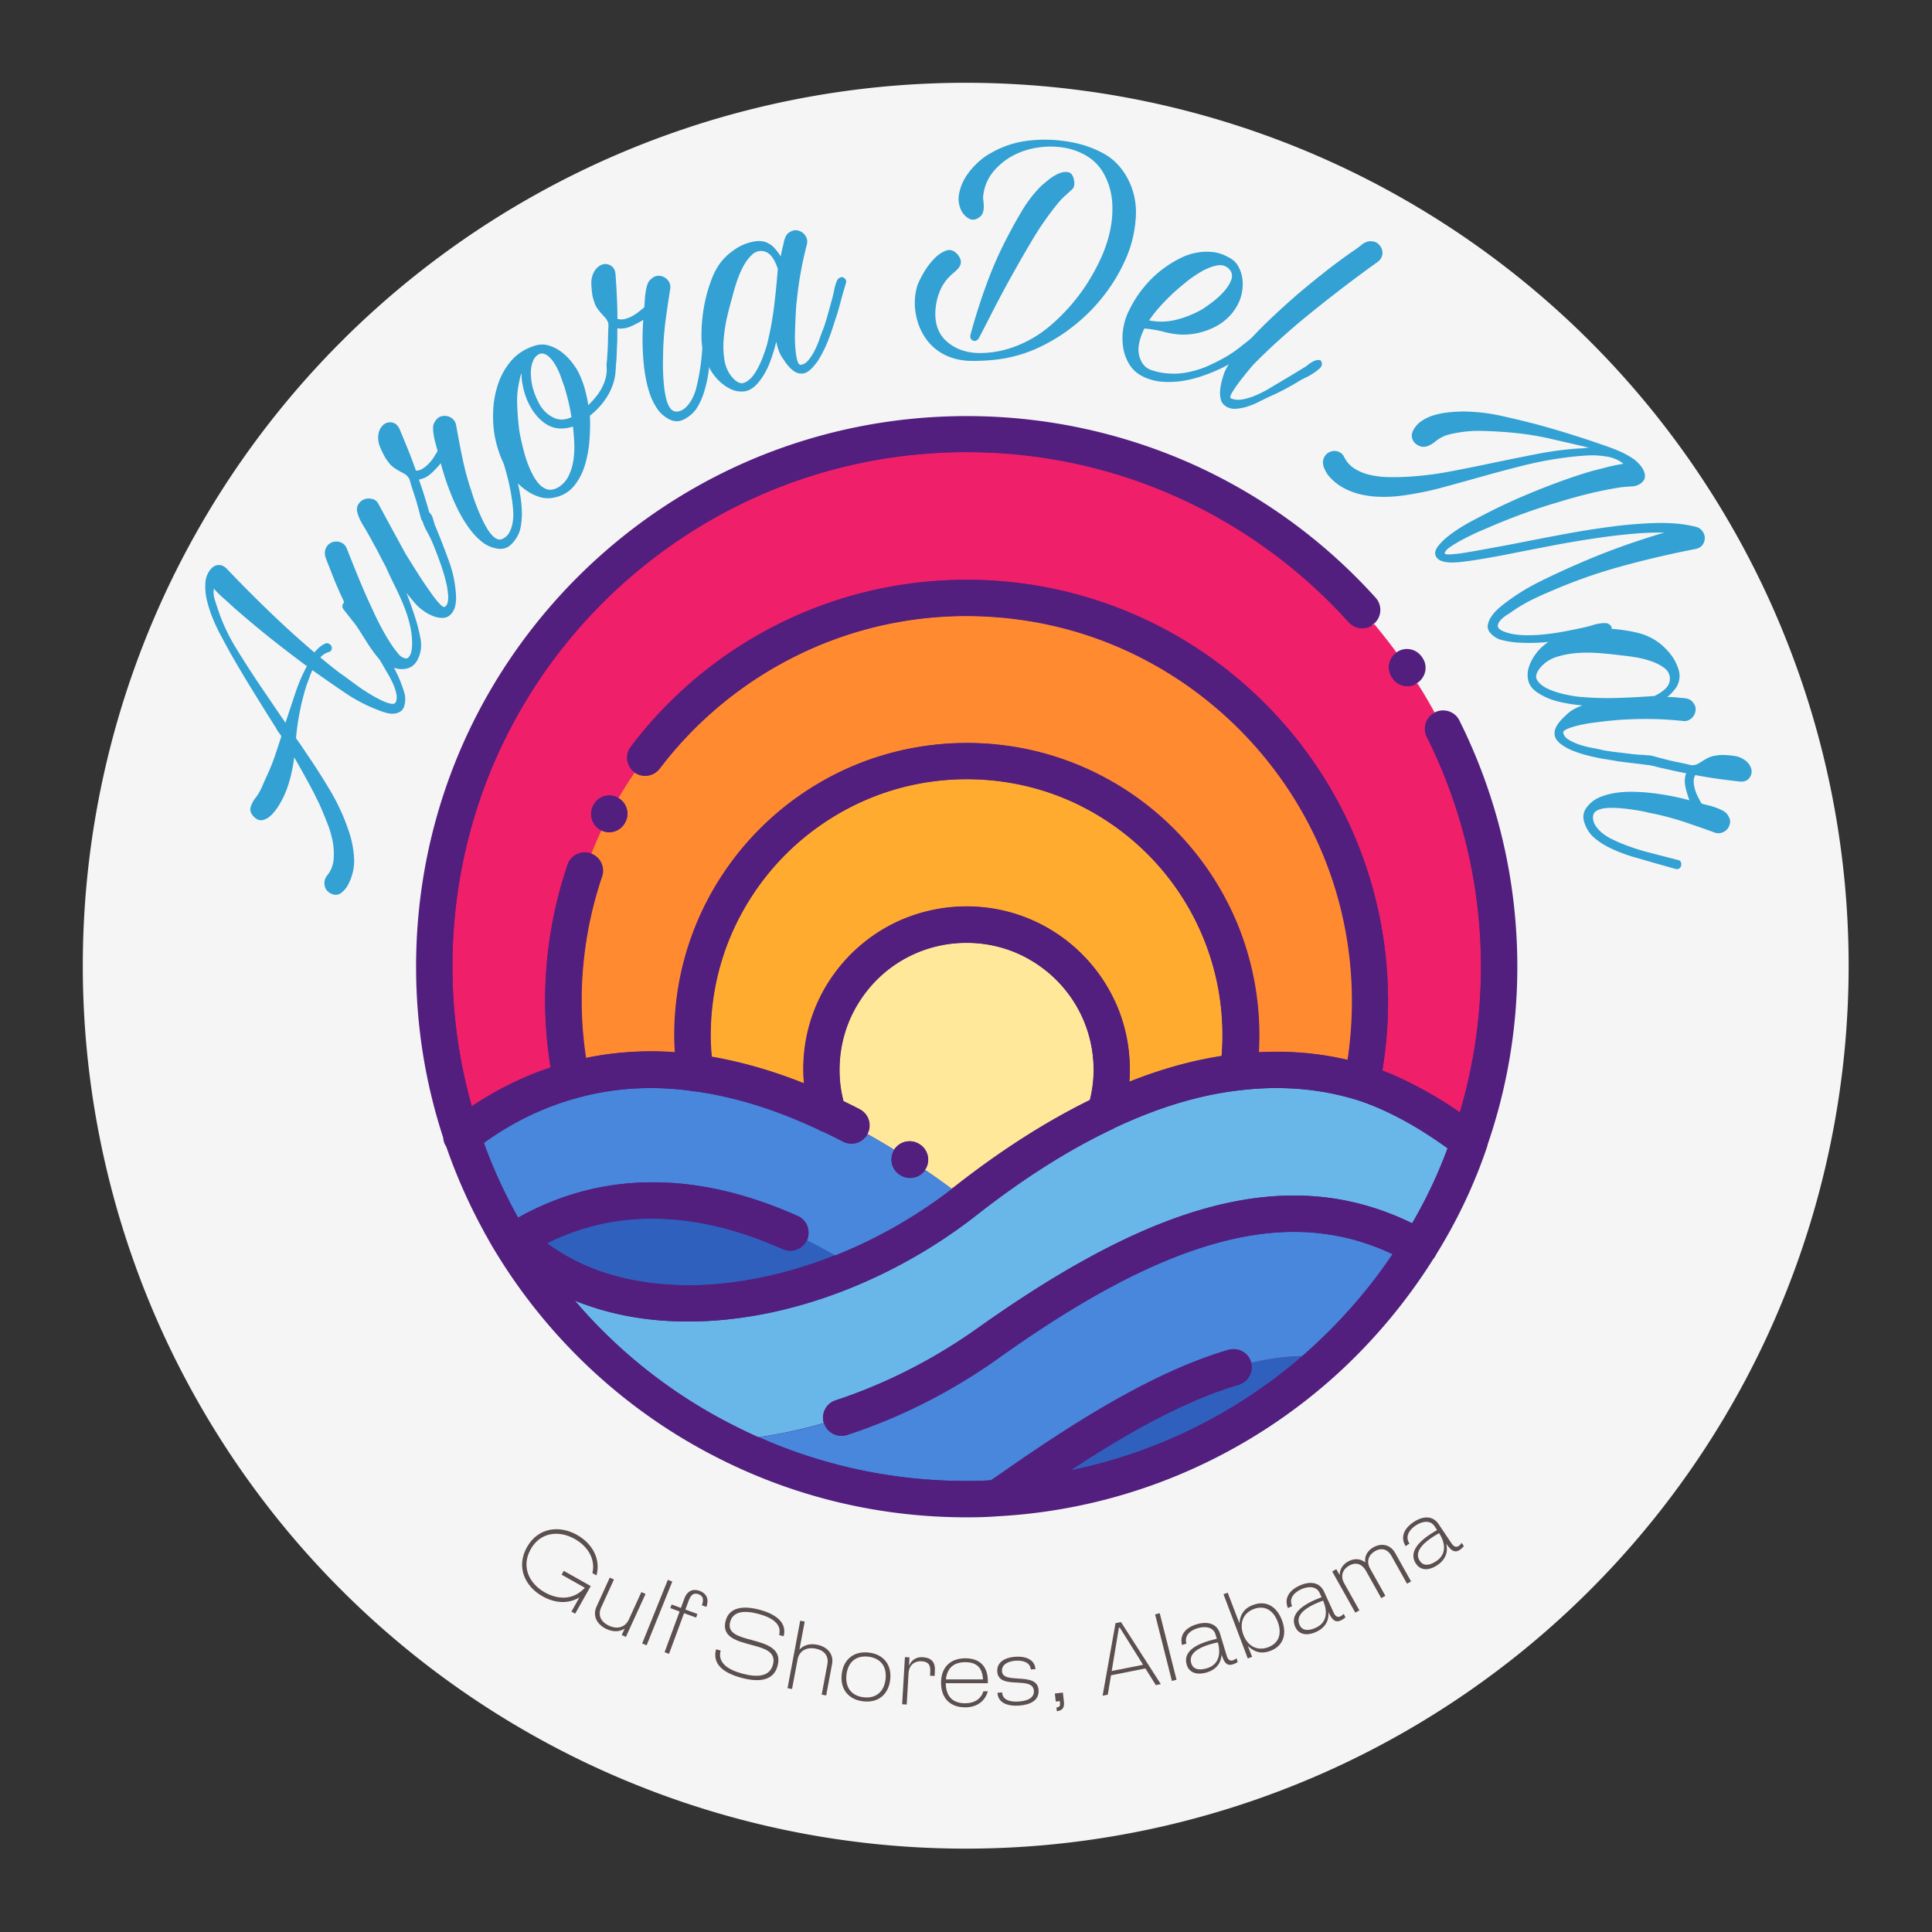 <?xml version="1.0" encoding="UTF-8"?>
<svg data-bbox="16.072 16.069 342.748 342.75" height="500" viewBox="0 0 375 375" width="500" xmlns="http://www.w3.org/2000/svg" data-type="ugc">
    <rect x="0" y="0" width="375" height="375" fill="#333333" stroke="none"/>
    <g>
        <defs>
            <clipPath id="77aad742-8e5c-4c0f-9ed3-813e29311222">
                <path d="M16.07 16.07h342.75v342.75H16.07Zm0 0"/>
            </clipPath>
            <clipPath id="89bb1618-beec-4768-b9ce-2898725e0716">
                <path d="M80.762 80.762h213.75v213.75H80.762Zm0 0"/>
            </clipPath>
        </defs>
        <g clip-path="url(#77aad742-8e5c-4c0f-9ed3-813e29311222)">
            <path d="M358.82 187.445a172.63 172.63 0 0 1-.824 16.797 175.744 175.744 0 0 1-1.031 8.348c-.41 2.777-.89 5.539-1.438 8.289a171.635 171.635 0 0 1-4.086 16.313 173.674 173.674 0 0 1-2.64 7.988 170.25 170.25 0 0 1-3.028 7.847 168.492 168.492 0 0 1-3.406 7.692 171.698 171.698 0 0 1-3.781 7.511 172.61 172.61 0 0 1-8.648 14.426 168.604 168.604 0 0 1-4.844 6.875 165.977 165.977 0 0 1-5.176 6.633 170.258 170.258 0 0 1-11.293 12.461 170.258 170.258 0 0 1-12.46 11.293 165.977 165.977 0 0 1-6.634 5.176 168.604 168.604 0 0 1-6.875 4.844 172.61 172.61 0 0 1-14.426 8.648 173.033 173.033 0 0 1-7.511 3.781 168.492 168.492 0 0 1-7.692 3.406 170.25 170.25 0 0 1-7.847 3.028 171.635 171.635 0 0 1-40.938 9.195 171.826 171.826 0 0 1-33.594 0 175.744 175.744 0 0 1-8.347-1.031c-2.778-.41-5.54-.89-8.29-1.438-2.75-.547-5.488-1.16-8.206-1.843a170.344 170.344 0 0 1-16.094-4.883 170.25 170.25 0 0 1-7.848-3.028 166.61 166.61 0 0 1-7.691-3.406 171.734 171.734 0 0 1-7.512-3.781 175.228 175.228 0 0 1-7.32-4.149 171.49 171.49 0 0 1-13.984-9.344 168.709 168.709 0 0 1-6.63-5.175 170.259 170.259 0 0 1-12.46-11.293 170.636 170.636 0 0 1-16.47-19.094 168.604 168.604 0 0 1-4.843-6.875 172.61 172.61 0 0 1-8.648-14.426 173.03 173.03 0 0 1-3.782-7.511 170.194 170.194 0 0 1-6.434-15.54 169.06 169.06 0 0 1-2.64-7.988 171.635 171.635 0 0 1-6.554-32.949 171.825 171.825 0 0 1 0-33.594 171.593 171.593 0 0 1 4.312-24.843 170.344 170.344 0 0 1 4.883-16.094 170.193 170.193 0 0 1 10.215-23.05 175.227 175.227 0 0 1 4.148-7.321 171.49 171.49 0 0 1 20.012-26.984 167.374 167.374 0 0 1 5.8-6.09 167.374 167.374 0 0 1 6.09-5.801 174.078 174.078 0 0 1 6.372-5.496 172.408 172.408 0 0 1 13.507-10.016 170.01 170.01 0 0 1 7.106-4.5 175.227 175.227 0 0 1 7.32-4.148 170.982 170.982 0 0 1 15.203-7.191 168.875 168.875 0 0 1 7.848-3.024 170.344 170.344 0 0 1 16.094-4.883 168.198 168.198 0 0 1 8.207-1.844 168.81 168.81 0 0 1 8.289-1.437 170.812 170.812 0 0 1 33.554-1.649 170.812 170.812 0 0 1 16.734 1.648c2.778.41 5.54.891 8.29 1.438a171.635 171.635 0 0 1 16.313 4.086 169.06 169.06 0 0 1 7.988 2.64 170.194 170.194 0 0 1 23.05 10.216 172.61 172.61 0 0 1 14.426 8.648 168.604 168.604 0 0 1 6.875 4.844 169.554 169.554 0 0 1 13.004 10.668 170.636 170.636 0 0 1 6.09 5.8 170.259 170.259 0 0 1 11.293 12.46 168.709 168.709 0 0 1 5.176 6.63 171.49 171.49 0 0 1 9.344 13.985 175.228 175.228 0 0 1 4.148 7.32 173.032 173.032 0 0 1 3.781 7.512 166.61 166.61 0 0 1 3.406 7.691 172.12 172.12 0 0 1 5.668 15.836 170.344 170.344 0 0 1 2.243 8.106 168.197 168.197 0 0 1 1.843 8.207c.547 2.75 1.028 5.511 1.438 8.289.41 2.773.754 5.554 1.031 8.347a171.826 171.826 0 0 1 .824 16.797Zm0 0" fill="#f5f5f5"/>
        </g>
        <path d="M44.019 110.4c2.7 2.835 5.46 5.609 8.281 8.327a184.466 184.466 0 0 0 8.719 7.907 9.55 9.55 0 0 1 .86-.89c.3-.282.663-.532 1.093-.75.3-.165.57-.192.813-.079.25.117.421.266.515.453a.945.945 0 0 1 .078.656c-.043.243-.23.422-.562.547-.594.149-1.14.492-1.64 1.031.663.555 1.335 1.106 2.015 1.657a61.057 61.057 0 0 0 2.062 1.594c.196.117.567.374 1.11.78l1.906 1.407c.719.523 1.5 1.043 2.344 1.563a29.99 29.99 0 0 0 2.343 1.296c.72.344 1.344.575 1.875.688.54.105.88-.016 1.016-.36.176-.457.203-.988.078-1.593a9.166 9.166 0 0 0-.64-1.922 18.841 18.841 0 0 0-1.016-1.953c-.367-.625-.695-1.192-.984-1.703-1.282-2.196-2.778-4.426-4.485-6.688-.492-.719-1-1.406-1.531-2.062-.524-.664-1.059-1.348-1.61-2.047-.25-.352-.265-.727-.046-1.125.226-.395.57-.504 1.03-.328.333.136.657.433.97.89.312.461.578.852.797 1.172a95.449 95.449 0 0 1 4.421 6.188 47.753 47.753 0 0 1 3.672 6.687c.32.774.625 1.602.907 2.484.289.887.328 1.75.109 2.594-.125.574-.371.985-.734 1.235-.368.25-.766.402-1.204.453-.43.054-.886.023-1.375-.094a9.876 9.876 0 0 1-1.359-.422 31.128 31.128 0 0 1-6.844-3.5 358.8 358.8 0 0 1-6.375-4.422 19.151 19.151 0 0 0-.625 1.578c-.187.512-.351.961-.5 1.344a47.184 47.184 0 0 0-1.297 5.063 47.007 47.007 0 0 0-.75 5.218c.375.532.746 1.063 1.11 1.594.355.531.699 1.047 1.031 1.547 1.594 2.324 3.11 4.7 4.547 7.125a40.322 40.322 0 0 1 3.516 7.672c.601 1.73.957 3.5 1.062 5.312.102 1.813-.293 3.563-1.187 5.25a4.631 4.631 0 0 1-1.391 1.594c-.574.406-1.234.414-1.984.031-.657-.343-1.043-.87-1.157-1.578-.117-.695.051-1.328.5-1.89a5.595 5.595 0 0 0 1.25-3.141 12.84 12.84 0 0 0-.203-3.594 19.64 19.64 0 0 0-1.078-3.562 138.768 138.768 0 0 0-1.313-3.188 86.924 86.924 0 0 0-2.406-4.734c-.851-1.57-1.734-3.14-2.64-4.703a33.709 33.709 0 0 1-.766 3.969 20.533 20.533 0 0 1-1.328 3.734 18.84 18.84 0 0 1-.938 1.687 10.069 10.069 0 0 1-1.375 1.766c-.507.512-1.07.844-1.687 1-.625.148-1.227-.086-1.813-.703-.55-.602-.734-1.207-.547-1.813a5.47 5.47 0 0 1 .876-1.703c.5-.633.917-1.328 1.25-2.078.324-.75.656-1.5 1-2.25a39.367 39.367 0 0 0 1.53-3.766 186.69 186.69 0 0 0 1.298-3.937 7.986 7.986 0 0 0-.516-.75 3.991 3.991 0 0 1-.5-.828 587.252 587.252 0 0 1-4.547-7.281 248.182 248.182 0 0 1-4.375-7.36 680.544 680.544 0 0 1-1.719-3.172 37.372 37.372 0 0 1-1.656-3.484 23.203 23.203 0 0 1-1.156-3.61 11.249 11.249 0 0 1-.25-3.609c.043-.469.187-.957.437-1.469.243-.507.555-.921.938-1.234a1.92 1.92 0 0 1 1.297-.453c.48.012.965.258 1.453.734Zm-1.61 8.202a35.649 35.649 0 0 0 3.391 7.172c1.387 2.262 2.82 4.5 4.297 6.72.898 1.312 1.781 2.616 2.656 3.905a505.27 505.27 0 0 0 2.657 3.891c.667-2.02 1.304-3.93 1.906-5.734a32.384 32.384 0 0 1 2.25-5.25 257.807 257.807 0 0 1-7.422-5.704 200.324 200.324 0 0 1-6.89-5.796 69.434 69.434 0 0 0-1.907-1.72 19.227 19.227 0 0 1-1.828-1.827c-.125.718-.055 1.468.203 2.25.25.781.48 1.48.688 2.093Zm0 0" fill="#33a1d3"/>
        <path d="M67.306 106.466a400.88 400.88 0 0 0 2.422 6.016 134.137 134.137 0 0 0 2.61 5.906 52.117 52.117 0 0 0 1.843 3.72 37.792 37.792 0 0 0 2.172 3.562c.261.355.586.773.969 1.25.374.468.835.761 1.374.875.231.054.43-.016.594-.204.168-.187.305-.406.406-.656.102-.258.172-.531.204-.812.039-.29.066-.516.078-.672a15.54 15.54 0 0 0-.375-3.984 26.204 26.204 0 0 0-1.266-3.985 57.55 57.55 0 0 0-1.766-3.875 96.37 96.37 0 0 1-1.718-3.656 56.986 56.986 0 0 1-1.14-2.172 54.185 54.185 0 0 0-.829-1.578 49.8 49.8 0 0 1-.625-1.125c-.164-.313-.332-.617-.5-.922a80.58 80.58 0 0 0-1.36-2.328 8.934 8.934 0 0 1-1.062-2.438c-.125-.601-.035-1.129.266-1.578.304-.457.699-.765 1.187-.922.48-.156.98-.164 1.5-.03.524.124.918.46 1.188 1l2.547 4.702c.867 1.586 1.73 3.168 2.593 4.75.094.18.34.578.735 1.203.386.618.836 1.34 1.36 2.172a82.952 82.952 0 0 0 1.671 2.578c.602.875 1.164 1.68 1.688 2.407.53.718 1.007 1.289 1.437 1.703.426.418.723.543.89.375.258-.188.43-.489.516-.907.082-.425.102-.878.063-1.359a21.466 21.466 0 0 0-.172-1.39 9.11 9.11 0 0 0-.203-.985 34.361 34.361 0 0 0-1.11-3.734 75.494 75.494 0 0 0-1.375-3.61c-.312-.8-.73-1.672-1.25-2.609-.523-.938-.851-1.813-.984-2.625-.023-.352.094-.707.344-1.063.25-.351.594-.367 1.031-.046.344.242.598.652.766 1.234.164.574.312 1.04.437 1.39.926 2.2 1.82 4.497 2.688 6.891.863 2.399 1.32 4.793 1.375 7.188 0 .617-.086 1.215-.25 1.797a3.19 3.19 0 0 1-.97 1.5c-.429.367-.948.539-1.562.515a5.185 5.185 0 0 1-1.843-.422 8.427 8.427 0 0 1-1.72-.968c-.53-.383-.96-.743-1.28-1.079a26.79 26.79 0 0 1-1.016-1.171c-.344-.414-.676-.82-1-1.22a76.637 76.637 0 0 1 1.86 5.298c.331 1.086.617 2.25.859 3.5.25 1.242.156 2.43-.281 3.562-.47 1.239-1.2 2-2.188 2.281-1 .282-2.05.188-3.156-.28a7.097 7.097 0 0 1-3.016-2.266 34.239 34.239 0 0 1-2.172-3.188 61.477 61.477 0 0 1-3.75-6.64 82.653 82.653 0 0 1-3.031-7.047 166.84 166.84 0 0 1-.719-1.813c-.27-.676-.304-1.312-.11-1.906.18-.477.462-.844.845-1.094a2.21 2.21 0 0 1 1.218-.375c.418-.008.825.102 1.22.328.386.23.667.574.843 1.031Zm0 0" fill="#33a1d3"/>
        <path d="M88.53 82.51c.356 2.024.735 4.016 1.141 5.985a59.592 59.592 0 0 0 1.516 5.906c.117.324.281.828.5 1.516.207.68.472 1.433.797 2.265.32.836.68 1.68 1.078 2.531.394.844.804 1.602 1.234 2.266.438.656.895 1.148 1.375 1.469.488.324.984.355 1.484.094a2.93 2.93 0 0 0 1.266-1.297c.29-.57.488-1.204.594-1.891a9.174 9.174 0 0 0 .094-2.125 22.145 22.145 0 0 0-.203-2 40.48 40.48 0 0 0-1.172-5.61 841.226 841.226 0 0 1-1.532-5.546c-.093-.29-.062-.531.094-.719a1.2 1.2 0 0 1 .578-.375.854.854 0 0 1 .625.047c.196.094.344.289.438.578l1.219 4.75c.218.93.46 1.914.734 2.953.27 1.043.484 2.094.64 3.156.165 1.063.254 2.118.266 3.157a13.724 13.724 0 0 1-.312 3.046c-.262 1.024-.793 1.97-1.594 2.844-.805.867-1.793 1.184-2.969.953a6.096 6.096 0 0 1-2.75-1.203 12.239 12.239 0 0 1-2.25-2.265 23 23 0 0 1-1.812-2.72 32.556 32.556 0 0 1-1.328-2.609 50.743 50.743 0 0 1-1.532-3.843 60.05 60.05 0 0 1-1.203-3.906 17.71 17.71 0 0 1-1.89 2 4.77 4.77 0 0 1-2.344 1.171l.797 2.313c.218.73.476 1.562.765 2.5.282.93.5 1.793.657 2.594.062.261.03.484-.094.671-.125.188-.281.305-.469.344a1.121 1.121 0 0 1-.61-.078c-.206-.094-.382-.258-.53-.5a10.9 10.9 0 0 1-.313-1.062 23.904 23.904 0 0 0-.297-1.11 40.875 40.875 0 0 0-.828-2.812 56.332 56.332 0 0 1-.89-2.86c-.196-.507-.626-.937-1.282-1.28a19.704 19.704 0 0 1-1.625-.938 4.768 4.768 0 0 1-1-.907c-.258-.32-.531-.695-.813-1.125a17.187 17.187 0 0 1-1.078-2.265 4.573 4.573 0 0 1-.218-2.485c.136-.57.37-1.039.703-1.406.336-.375.719-.598 1.156-.672a1.933 1.933 0 0 1 1.234.156c.375.188.696.543.954 1.063a462.623 462.623 0 0 1 1.671 4.047 86.48 86.48 0 0 1 1.532 4.078c.46 0 .906-.133 1.343-.406.43-.281.829-.617 1.204-1.016.367-.394.683-.805.953-1.234.273-.438.507-.817.703-1.14a46.907 46.907 0 0 0-.36-1.36c-.144-.5-.265-1.02-.359-1.563a8.578 8.578 0 0 1-.156-1.547 2.106 2.106 0 0 1 .39-1.296c.262-.458.602-.766 1.016-.922a2.285 2.285 0 0 1 1.266-.11c.43.074.812.266 1.156.578.336.313.547.704.64 1.172Zm0 0" fill="#33a1d3"/>
        <path d="M114.51 80.852c.062 1.355.03 2.886-.094 4.593a22.32 22.32 0 0 1-.907 4.891c-.468 1.555-1.195 2.914-2.171 4.078-.981 1.168-2.31 1.902-3.985 2.203a5.5 5.5 0 0 1-2.765-.203 9.31 9.31 0 0 1-2.563-1.312 13.022 13.022 0 0 1-2.172-1.985 13.21 13.21 0 0 1-1.61-2.281 15.882 15.882 0 0 1-1.359-2.984 22.563 22.563 0 0 1-.843-3.141c-.301-1.676-.399-3.438-.297-5.281a18.26 18.26 0 0 1 1.062-5.25 13.199 13.199 0 0 1 2.64-4.39c1.157-1.27 2.68-2.188 4.563-2.75a4.514 4.514 0 0 1 2.625.062c.864.273 1.66.687 2.391 1.25a10.724 10.724 0 0 1 1.984 1.984c.594.75 1.047 1.453 1.36 2.11.476 1 .86 2.011 1.14 3.03.282 1.024.508 2.079.688 3.172.383-.382.797-.832 1.234-1.343a10.9 10.9 0 0 0 1.235-1.735 9.21 9.21 0 0 0 .875-2.125c.207-.77.273-1.597.203-2.484-.055-.3.004-.523.172-.672a1.12 1.12 0 0 1 .609-.25.931.931 0 0 1 .656.156c.207.137.305.344.297.625.125 1.75-.246 3.493-1.11 5.22-.855 1.718-2.152 3.276-3.89 4.671l.031.14Zm-7.922 1.796c-1.22-.624-2.282-1.613-3.188-2.968-.914-1.364-1.555-2.973-1.922-4.828a8.397 8.397 0 0 1-.172-1 7.025 7.025 0 0 1-.047-1.422 4.622 4.622 0 0 0-.421 1.39 17.143 17.143 0 0 0-.454 4.657 55.64 55.64 0 0 0 .344 4.578c.043.468.164 1.152.36 2.047.187.898.417 1.843.687 2.843.273 1 .625 2.008 1.063 3.016.43 1 .906 1.855 1.437 2.563.531.699 1.133 1.171 1.813 1.421.675.243 1.425.125 2.25-.343a5.13 5.13 0 0 0 2.015-2.204c.457-.925.77-1.937.938-3.03.164-1.102.222-2.235.172-3.391a46.56 46.56 0 0 0-.25-3.188 7.726 7.726 0 0 1-2.25.39c-.774.012-1.563-.163-2.375-.53Zm-3.344-8.124c.219 1.167.664 2.39 1.328 3.671.656 1.282 1.586 2.227 2.797 2.829 1.062.562 2.242.546 3.547-.047-.149-1-.34-2-.578-3a55.68 55.68 0 0 0-.797-2.938 73.895 73.895 0 0 1-.657-1.844 13.414 13.414 0 0 0-1.015-2.234c-.399-.719-.856-1.305-1.375-1.766-.512-.468-1.07-.648-1.672-.546-.602.261-1.031.68-1.281 1.25a5.365 5.365 0 0 0-.47 1.78 8.794 8.794 0 0 0 .017 1.735c.062.531.117.902.156 1.11Zm0 0" fill="#33a1d3"/>
        <path d="M130.09 56.082a251.833 251.833 0 0 0-.89 6.015 60.697 60.697 0 0 0-.484 6.063c0 .343-.012.882-.032 1.609a42.13 42.13 0 0 0 .204 5.156c.101.93.25 1.774.437 2.532.188.761.457 1.37.813 1.828.351.46.812.656 1.374.593a2.879 2.879 0 0 0 1.61-.812 6.624 6.624 0 0 0 1.187-1.594 9.53 9.53 0 0 0 .782-1.969c.187-.695.336-1.351.453-1.968.383-1.895.633-3.79.75-5.688.113-1.894.234-3.805.36-5.734.007-.301.116-.516.327-.64.219-.126.442-.18.672-.173a.802.802 0 0 1 .563.25c.156.157.234.387.234.688l-.438 4.89c-.093.95-.183 1.961-.265 3.032a28.674 28.674 0 0 1-.406 3.187 24.964 24.964 0 0 1-.782 3.063c-.324.98-.757 1.906-1.297 2.78-.574.888-1.382 1.61-2.421 2.173-1.043.554-2.086.527-3.125-.078a6.086 6.086 0 0 1-2.204-2.032 12.317 12.317 0 0 1-1.406-2.89 22.495 22.495 0 0 1-.797-3.156 32.15 32.15 0 0 1-.39-2.907 49.405 49.405 0 0 1-.203-4.125c0-1.363.047-2.722.14-4.078a22.47 22.47 0 0 1-2.437 1.266 4.749 4.749 0 0 1-2.594.36l-.016 2.421c-.039.762-.078 1.633-.109 2.61a24.292 24.292 0 0 1-.219 2.671c-.02.274-.117.477-.297.61-.187.125-.375.18-.562.156a1.07 1.07 0 0 1-.547-.266 1.036 1.036 0 0 1-.328-.64c0-.344.016-.711.047-1.11.031-.394.058-.781.078-1.156.074-.988.121-1.96.14-2.922.012-.969.043-1.969.094-3-.02-.539-.285-1.078-.797-1.61a17.107 17.107 0 0 1-1.218-1.421 4.57 4.57 0 0 1-.657-1.188 20.98 20.98 0 0 1-.406-1.328 17.43 17.43 0 0 1-.25-2.5 4.505 4.505 0 0 1 .594-2.406c.312-.5.687-.867 1.125-1.11.43-.25.86-.335 1.297-.265.437.074.808.262 1.11.563.304.304.491.742.562 1.312.105 1.46.195 2.918.265 4.375.074 1.45.11 2.902.11 4.36.437.148.906.163 1.406.046.492-.113.976-.3 1.453-.562.48-.258.918-.551 1.313-.875.406-.32.75-.598 1.03-.828.04-.414.079-.883.11-1.407.031-.52.086-1.05.172-1.593a8.28 8.28 0 0 1 .36-1.5c.156-.457.425-.82.812-1.094.383-.344.797-.52 1.234-.531.446-.02.86.078 1.235.297.382.21.687.515.906.921.219.399.289.84.219 1.329Zm0 0" fill="#33a1d3"/>
        <path d="M156.61 47.47a70.739 70.739 0 0 0-1.203 5.485 67.625 67.625 0 0 0-.765 5.562c-.043.211-.086.649-.125 1.313-.043.668-.086 1.46-.125 2.375a105.81 105.81 0 0 0-.094 2.89 25.124 25.124 0 0 0 .11 2.797c.081.856.202 1.563.359 2.125.164.563.382.825.656.782.55-.051 1.05-.352 1.5-.907a10.15 10.15 0 0 0 1.25-1.953 17.7 17.7 0 0 0 .953-2.297c.27-.78.52-1.445.75-2 .3-.882.578-1.785.828-2.703.258-.926.516-1.847.766-2.765.164-.57.312-1.192.437-1.86a9.232 9.232 0 0 1 .547-1.828c.145-.32.367-.535.672-.64.3-.114.578-.047.828.203.27.261.352.547.25.859-.094.313-.18.602-.25.86a91.142 91.142 0 0 0-.75 2.656c-.23.886-.48 1.773-.75 2.656-.281.836-.578 1.734-.89 2.703-.305.96-.653 1.906-1.047 2.844a25.42 25.42 0 0 1-1.328 2.687 10.524 10.524 0 0 1-1.704 2.25c-.554.543-1.078.852-1.578.922-.5.074-.976 0-1.422-.219-.437-.226-.867-.566-1.28-1.015a9.556 9.556 0 0 1-1.095-1.453 6.062 6.062 0 0 1-.922-1.657 12.202 12.202 0 0 1-.515-1.828 32.074 32.074 0 0 1-1.375 4.36c-.555 1.386-1.281 2.609-2.188 3.671-.812.95-1.68 1.485-2.593 1.61a4.729 4.729 0 0 1-2.625-.406c-.844-.383-1.649-.954-2.407-1.704-.757-.757-1.351-1.57-1.78-2.437a12.38 12.38 0 0 1-1.548-5.922 31.66 31.66 0 0 1 .531-6.172 28.924 28.924 0 0 1 1.485-5.234c.68-1.8 1.652-3.29 2.922-4.469.445-.406.969-.812 1.562-1.219a9.349 9.349 0 0 1 3.906-1.547 4.202 4.202 0 0 1 1.97.125 4.15 4.15 0 0 1 1.734 1.126 10.34 10.34 0 0 1 1.28 1.687 21.526 21.526 0 0 1 .548-2.5 4.93 4.93 0 0 1 .453-1.469c.226-.445.625-.773 1.187-.984.375-.156.758-.18 1.157-.078.406.093.754.277 1.047.547.289.261.503.586.64.968.133.387.145.79.031 1.203Zm-8.25 1.329c-.918-.22-1.718 0-2.406.656-.687.648-1.289 1.469-1.797 2.469a19.64 19.64 0 0 0-1.265 3.093 39.05 39.05 0 0 0-.72 2.5 94.023 94.023 0 0 0-.983 3.75 30.79 30.79 0 0 0-.704 4.344 16.84 16.84 0 0 0 .125 4.25c.22 1.356.743 2.5 1.578 3.438.864.98 1.665 1.293 2.407.937.75-.351 1.422-1.004 2.015-1.953a16.701 16.701 0 0 0 1.5-3.11c.414-1.113.688-1.94.813-2.484a58.64 58.64 0 0 0 1.297-7c.3-2.375.55-4.863.75-7.468a7.976 7.976 0 0 0-.985-2.157c-.418-.656-.96-1.078-1.625-1.265Zm0 0" fill="#33a1d3"/>
        <path d="M186.578 40.843a5.146 5.146 0 0 1-.422-3.235 9.528 9.528 0 0 1 1.234-3.172c.614-1 1.364-1.914 2.25-2.75.883-.832 1.766-1.484 2.641-1.953a18.724 18.724 0 0 1 7.375-2.437 27.42 27.42 0 0 1 7.813.218c2.437.399 4.672 1.153 6.703 2.266 2.039 1.106 3.644 2.797 4.812 5.078 1.164 2.293 1.656 4.778 1.469 7.453-.188 2.668-.773 5.164-1.75 7.485a33.058 33.058 0 0 1-3.953 6.922 34.078 34.078 0 0 1-5.625 5.953 33.947 33.947 0 0 1-6.813 4.453 27.084 27.084 0 0 1-7.578 2.484c-1.992.32-4.078.469-6.265.438-2.18-.024-4.149-.563-5.907-1.625a10.029 10.029 0 0 1-2.734-2.532 11.548 11.548 0 0 1-1.656-3.265 12.816 12.816 0 0 1-.61-3.625 11.5 11.5 0 0 1 .532-3.672c.187-.531.562-1.29 1.125-2.281.57-1 1.242-1.91 2.015-2.735.77-.82 1.578-1.379 2.422-1.672.844-.289 1.613.008 2.313.891.363.48.539.918.53 1.313 0 .386-.12.742-.358 1.062a5.931 5.931 0 0 1-.875.906c-.344.282-.668.575-.97.875a8.557 8.557 0 0 0-1.921 2.938 12.151 12.151 0 0 0-.797 3.453c-.2 2.668.523 4.73 2.172 6.188 1.656 1.468 3.758 2.222 6.312 2.265a19.767 19.767 0 0 0 7.422-1.453 23.03 23.03 0 0 0 6.422-3.906c1.219-1.032 2.445-2.239 3.688-3.625a37.076 37.076 0 0 0 3.437-4.547 39.293 39.293 0 0 0 2.766-5.125 25.54 25.54 0 0 0 1.734-5.406c.363-1.832.473-3.645.328-5.438a13.207 13.207 0 0 0-1.5-5.11c-.781-1.488-1.86-2.663-3.234-3.53a12.375 12.375 0 0 0-4.563-1.72 16.13 16.13 0 0 0-5.093-.03 14.72 14.72 0 0 0-4.813 1.546 12.818 12.818 0 0 0-3.812 3.078 8.663 8.663 0 0 0-1.953 4.407 3.439 3.439 0 0 0-.032 1.156c.051.418.082.828.094 1.234.008.407-.047.805-.172 1.188a1.826 1.826 0 0 1-.687.922c-.72.531-1.407.61-2.063.234a3.547 3.547 0 0 1-1.453-1.562Zm1.797 24.125c.883-3.29 1.922-6.555 3.11-9.797a75.38 75.38 0 0 1 4.155-9.375 96.134 96.134 0 0 1 2.797-5 24.595 24.595 0 0 1 3.438-4.485c.289-.289.789-.722 1.5-1.297.707-.582 1.414-1.023 2.125-1.328.719-.3 1.363-.379 1.937-.234.582.148.942.766 1.078 1.86.07.648-.078 1.136-.453 1.468l-1.14 1.047c-.531.46-1.028.965-1.485 1.516-.46.554-.898 1.105-1.312 1.656a59.178 59.178 0 0 0-3.656 5.406 252.29 252.29 0 0 0-3.25 5.61 213.33 213.33 0 0 0-2.797 5.078 247.242 247.242 0 0 0-2.672 5.156l-1.719 3.328c-.156.262-.344.438-.562.531a.695.695 0 0 1-.61 0 .853.853 0 0 1-.453-.437 1.007 1.007 0 0 1-.031-.703Zm0 0" fill="#33a1d3"/>
        <path d="M221.502 70.063c.415.894 1.118 1.5 2.11 1.812.988.32 1.953.52 2.89.594 1.352.125 2.657.062 3.907-.188a19.89 19.89 0 0 0 3.734-1.11 41.38 41.38 0 0 0 3.39-1.671 23.812 23.812 0 0 0 3.11-2.078l2.547-2.016c.258-.187.535-.43.828-.734.3-.313.629-.504.984-.578.5-.063.813.117.938.531.125.418.02.762-.313 1.031-.355.313-.714.625-1.078.938-.367.304-.734.586-1.109.844a63.166 63.166 0 0 1-3.125 2.187 31.354 31.354 0 0 1-3.297 1.875 35.894 35.894 0 0 1-3.484 1.422 22.732 22.732 0 0 1-3.844.984 17.273 17.273 0 0 1-3.922.203 10.194 10.194 0 0 1-3.672-.906c-1.25-.574-2.199-1.375-2.844-2.406a8.775 8.775 0 0 1-1.25-3.39 11.926 11.926 0 0 1 .047-3.798c.227-1.289.614-2.441 1.157-3.453a21.89 21.89 0 0 1 3.047-4.672 20.74 20.74 0 0 1 4.109-3.75 21.195 21.195 0 0 1 2.812-1.656c1-.5 2.024-.844 3.078-1.031a10.838 10.838 0 0 1 3.157-.125c1.062.117 2.113.476 3.156 1.078.781.398 1.367.953 1.766 1.672a6.73 6.73 0 0 1 .797 2.328 7.99 7.99 0 0 1-.032 2.531 8.115 8.115 0 0 1-.719 2.328c-1.042 2.094-2.625 3.657-4.75 4.688-2.117 1.023-4.304 1.484-6.562 1.39a17.466 17.466 0 0 1-3.172-.53c-1.023-.282-2.273-.5-3.75-.657a10.44 10.44 0 0 0-1.094 3.219 4.996 4.996 0 0 0 .453 3.094Zm11.875-10.047a30.773 30.773 0 0 0 1.86-1.313 15.58 15.58 0 0 0 2.219-2c.687-.75 1.187-1.516 1.5-2.297.312-.789.21-1.488-.297-2.093-.656-.739-1.508-.993-2.547-.766-1.031.219-2.086.652-3.156 1.297a23.088 23.088 0 0 0-3.078 2.187 65.41 65.41 0 0 0-2.204 1.89 50.834 50.834 0 0 0-2.297 2.329 26.832 26.832 0 0 0-2.343 2.938c1.789.355 3.57.308 5.344-.141a19.736 19.736 0 0 0 5-2.031Zm0 0" fill="#33a1d3"/>
        <path d="M267.456 50.797a258.97 258.97 0 0 0-7.656 5.688c-2.5 1.93-4.977 3.902-7.422 5.922a161.743 161.743 0 0 0-4.39 3.844 109.563 109.563 0 0 0-4.25 4.062c-.188.156-.587.594-1.188 1.313a105.81 105.81 0 0 0-1.828 2.28 24.478 24.478 0 0 0-1.547 2.235c-.406.68-.485 1.074-.235 1.188.665.28 1.426.343 2.282.187a12.339 12.339 0 0 0 2.593-.812 20.33 20.33 0 0 0 2.532-1.297c.82-.489 1.515-.899 2.078-1.235 1.687-.988 3.41-2.03 5.172-3.125.093-.101.297-.265.61-.484.32-.227.655-.41 1-.547.343-.133.648-.176.921-.125.281.055.43.313.453.781 0 .313-.18.621-.531.922a9.826 9.826 0 0 1-1.188.89 12.1 12.1 0 0 1-1.375.782c-.46.219-.793.387-1 .5-1 .617-2.015 1.2-3.047 1.75a39.897 39.897 0 0 1-3.187 1.531c-.531.262-1.164.57-1.89.938a14.73 14.73 0 0 1-2.282.937 8.776 8.776 0 0 1-2.328.422c-.762.032-1.418-.168-1.969-.593a2.095 2.095 0 0 1-.844-1.282 5.534 5.534 0 0 1-.109-1.718 10.18 10.18 0 0 1 .313-1.782c.156-.582.304-1.086.453-1.515a8.77 8.77 0 0 1 1.578-2.594c.695-.8 1.351-1.563 1.969-2.281a80.179 80.179 0 0 1 5.03-5.282 152.654 152.654 0 0 1 5.423-4.953 170.748 170.748 0 0 1 5.25-4.312 114.32 114.32 0 0 1 5.531-4.125 19.643 19.643 0 0 0 1.844-1.344c.695-.57 1.406-.813 2.125-.719a2 2 0 0 1 1.219.532c.332.312.562.68.687 1.093.125.418.117.836-.016 1.25-.125.407-.386.766-.78 1.078Zm0 0" fill="#33a1d3"/>
        <path d="M329.009 106.576a189.762 189.762 0 0 0-14.406 3.375 101.737 101.737 0 0 0-13.907 4.937 54.43 54.43 0 0 0-3.703 1.703 31.447 31.447 0 0 0-3.469 2.078c-.28.207-.656.457-1.125.75-.468.301-.859.63-1.171.985-.313.351-.481.703-.5 1.047-.024.351.25.675.812.968.977.457 2.156.735 3.531.828 1.375.094 2.797.067 4.266-.078a44.938 44.938 0 0 0 4.234-.593 176 176 0 0 0 3.5-.704 25.447 25.447 0 0 0 2.266-.593c.851-.25 1.633-.36 2.344-.328.382.019.71.195.984.53.27.333.207.68-.188 1.048-.335.3-.851.476-1.546.53-.688.052-1.243.126-1.657.22-2.468.445-4.964.836-7.484 1.172a36.301 36.301 0 0 1-7.5.25 17.749 17.749 0 0 1-2.656-.438 4.386 4.386 0 0 1-2.281-1.313c-.461-.5-.653-1.015-.579-1.546.07-.532.266-1.047.579-1.547a7.44 7.44 0 0 1 1.125-1.39c.437-.419.851-.782 1.25-1.095a41.798 41.798 0 0 1 7.171-4.5 167.603 167.603 0 0 1 7.672-3.546 135.63 135.63 0 0 1 8.281-3.282c2.708-.968 5.442-1.86 8.204-2.672a61.545 61.545 0 0 0-6.766.297c-2.406.227-4.84.532-7.297.907-2.45.375-4.867.785-7.25 1.234-2.375.457-4.637.894-6.781 1.312-4.649.946-8.297 1.582-10.953 1.907-2.649.332-4.32.113-5.016-.657-.555-.593-.57-1.293-.047-2.093.531-.793 1.38-1.633 2.547-2.516 1.164-.875 2.531-1.734 4.094-2.578 1.562-.836 3.07-1.617 4.531-2.344a107.258 107.258 0 0 1 3.938-1.844 78.147 78.147 0 0 1 2.28-.984 136.17 136.17 0 0 1 6.298-2.484 103.24 103.24 0 0 1 6.375-2.11c.937-.23 1.879-.468 2.828-.718.945-.25 2.035-.481 3.266-.688a6.44 6.44 0 0 0-1.579-.938 7.991 7.991 0 0 0-1.656-.453 17.244 17.244 0 0 0-3.969-.203 54.14 54.14 0 0 0-3.984.39 69.31 69.31 0 0 0-8.047 1.5 274.076 274.076 0 0 0-7.89 2.095c-2.7.757-5.391 1.504-8.079 2.234a60.314 60.314 0 0 1-8.234 1.625 27.498 27.498 0 0 1-3.594.172 19.48 19.48 0 0 1-3.656-.406 13.218 13.218 0 0 1-3.406-1.203 10.05 10.05 0 0 1-2.922-2.25c-.406-.438-.75-.985-1.031-1.641-.29-.656-.344-1.281-.157-1.875.149-.45.399-.805.75-1.063.344-.25.727-.402 1.141-.453.418-.043.82.032 1.203.219.395.195.695.508.906.938a5.495 5.495 0 0 0 2.157 2.343 9.774 9.774 0 0 0 3.093 1.188 17.45 17.45 0 0 0 3.422.375 47.58 47.58 0 0 0 3.235-.047 63.74 63.74 0 0 0 8.828-1.078 410.09 410.09 0 0 0 8.672-1.75c2.687-.555 5.351-1.09 8-1.61a66.095 66.095 0 0 1 8.156-1.078c.32.008.64-.011.953-.062.32-.043.66-.074 1.016-.094-2.73-.637-5.235-1.21-7.516-1.734a56.023 56.023 0 0 0-6.89-1.125 81.379 81.379 0 0 0-6.61-.391 23.372 23.372 0 0 0-6.531.797c-.887.312-1.633.719-2.235 1.219-.593.488-1.152.812-1.671.968-.5.145-.954.141-1.36-.015a2.715 2.715 0 0 1-1.031-.656 2.182 2.182 0 0 1-.531-1.079c-.075-.425 0-.851.218-1.28a4.902 4.902 0 0 1 1.797-1.97 8.946 8.946 0 0 1 2.531-1.109c.907-.25 1.844-.414 2.813-.5.969-.094 1.852-.14 2.656-.14 2.395.023 4.785.292 7.172.812a175.18 175.18 0 0 1 7.094 1.703c2.289.625 4.531 1.281 6.719 1.969a199.49 199.49 0 0 1 6.578 2.187c.976.332 1.93.703 2.86 1.11a16.74 16.74 0 0 1 2.608 1.453c.364.27.723.597 1.079.984.351.383.629.785.828 1.203.207.426.297.852.265 1.282-.03.437-.277.835-.734 1.203-.5.394-1.125.609-1.875.64-.742.04-1.414.094-2.016.157-2.043.32-4.046.718-6.015 1.187a103.547 103.547 0 0 0-5.953 1.64 110.77 110.77 0 0 0-6.5 2.11c-2.157.77-4.297 1.61-6.422 2.516-.399.175-1.094.472-2.094.89-.992.426-2.012.907-3.063 1.438a30.1 30.1 0 0 0-2.812 1.594c-.824.539-1.281 1.003-1.375 1.39-.043.227.39.313 1.297.25.906-.055 2.062-.203 3.469-.453a349.42 349.42 0 0 0 4.625-.828c1.687-.305 3.289-.606 4.812-.906a896.232 896.232 0 0 1 8.953-1.72 165.992 165.992 0 0 1 9.25-1.468 84.12 84.12 0 0 1 8.766-.703c2.8-.063 5.316.18 7.547.734.531.125.953.391 1.265.797.32.414.489.864.5 1.344.008.477-.132.926-.421 1.344-.282.426-.774.707-1.47.844Zm0 0" fill="#33a1d3"/>
        <path d="M326.679 139.946c-1.836-.2-3.7-.324-5.594-.375a70.28 70.28 0 0 0-5.61.094c-.218 0-.663.023-1.328.078-.656.05-1.445.125-2.359.218-.906.102-1.867.223-2.875.36-1.012.144-1.93.32-2.75.531-.824.207-1.508.43-2.047.672-.531.25-.761.504-.687.766.144.539.523.988 1.14 1.343.614.364 1.317.676 2.11.938.8.258 1.61.46 2.422.61.82.144 1.507.288 2.062.437.938.164 1.875.3 2.813.406.945.113 1.898.226 2.859.344.594.07 1.234.125 1.922.156a9.856 9.856 0 0 1 1.875.25c.332.101.578.289.734.562.156.282.13.567-.078.86-.21.3-.48.426-.812.375a9.697 9.697 0 0 0-.875-.11c-.918-.125-1.836-.242-2.75-.343-.918-.106-1.829-.22-2.735-.344-.875-.149-1.812-.305-2.812-.469-1-.168-1.996-.375-2.985-.625a23.85 23.85 0 0 1-2.843-.89 10.417 10.417 0 0 1-2.485-1.344c-.605-.461-.984-.934-1.14-1.422a2.263 2.263 0 0 1 0-1.438c.156-.468.425-.945.812-1.422a11.19 11.19 0 0 1 1.266-1.312c.437-.46.93-.844 1.484-1.156.563-.305 1.14-.563 1.734-.781a30.155 30.155 0 0 1-4.515-.704 12.876 12.876 0 0 1-3.969-1.625c-1.055-.648-1.71-1.414-1.969-2.297a4.693 4.693 0 0 1 .016-2.656c.258-.898.703-1.773 1.328-2.64a9.369 9.369 0 0 1 2.125-2.125c1.656-1.282 3.531-2.086 5.625-2.422a31.922 31.922 0 0 1 6.172-.422c1.727.055 3.535.281 5.422.687 1.883.407 3.5 1.149 4.844 2.22.468.374.945.827 1.437 1.359a9.72 9.72 0 0 1 1.266 1.687 9.25 9.25 0 0 1 .86 1.922c.218.676.269 1.336.155 1.984a4.018 4.018 0 0 1-.843 1.89 9.812 9.812 0 0 1-1.47 1.517c.407 0 .829.007 1.267.03.437.032.863.079 1.28.141.552 0 1.063.07 1.532.22.469.155.848.5 1.14 1.03.22.344.305.72.266 1.125-.043.414-.172.79-.39 1.125a2.286 2.286 0 0 1-.875.782 1.956 1.956 0 0 1-1.172.203Zm-2.563-7.953c.07-.938-.261-1.7-1-2.282-.742-.574-1.648-1.043-2.719-1.406a19.883 19.883 0 0 0-3.25-.781 45.93 45.93 0 0 0-2.562-.328 93.267 93.267 0 0 0-3.875-.406 29.574 29.574 0 0 0-4.406-.047 17.29 17.29 0 0 0-4.172.765c-1.305.418-2.356 1.114-3.156 2.094-.836.988-1.024 1.82-.563 2.5.457.676 1.203 1.238 2.234 1.688 1.04.445 2.141.789 3.297 1.03 1.157.239 2.016.38 2.578.423 2.352.218 4.723.297 7.11.234 2.394-.063 4.894-.195 7.5-.39a8.043 8.043 0 0 0 2-1.297c.582-.512.91-1.11.984-1.797Zm0 0" fill="#33a1d3"/>
        <path d="M332.855 161.61a267.61 267.61 0 0 0-5.766-2.015 56.773 56.773 0 0 0-5.859-1.61 25.337 25.337 0 0 1-1.578-.328c-.7-.167-1.492-.32-2.375-.453a40.463 40.463 0 0 0-2.719-.328c-.93-.074-1.789-.09-2.578-.047-.781.051-1.434.207-1.953.47-.524.257-.797.671-.828 1.233a2.857 2.857 0 0 0 .5 1.735c.351.539.8 1.031 1.344 1.469.55.437 1.148.812 1.796 1.125.645.32 1.254.597 1.829.828a42.1 42.1 0 0 0 5.453 1.797c1.843.476 3.695.957 5.562 1.437.3.05.492.195.578.438.082.238.094.468.031.687a.823.823 0 0 1-.343.516c-.18.125-.418.156-.719.094l-4.734-1.329a141.06 141.06 0 0 0-2.922-.843 29.322 29.322 0 0 1-3.047-1.016c-1-.387-1.961-.828-2.875-1.328a12.93 12.93 0 0 1-2.5-1.797c-.75-.73-1.305-1.656-1.656-2.781-.356-1.125-.137-2.149.656-3.063.625-.781 1.426-1.375 2.406-1.781.988-.398 2.02-.672 3.094-.828a19.716 19.716 0 0 1 3.25-.203c1.082.02 2.062.07 2.937.156 1.395.145 2.758.336 4.094.578 1.332.25 2.66.55 3.985.906a18.34 18.34 0 0 1-.782-2.64c-.199-.906-.152-1.774.14-2.594l-2.374-.484c-.75-.176-1.606-.368-2.563-.578a26.598 26.598 0 0 1-2.578-.72c-.261-.081-.445-.222-.547-.421-.093-.207-.109-.399-.046-.578a.997.997 0 0 1 .359-.485c.187-.144.422-.21.703-.203a9.25 9.25 0 0 1 1.078.25c.383.106.754.203 1.11.297.957.262 1.906.492 2.843.688.946.187 1.922.402 2.922.64.54.094 1.125-.054 1.75-.453.625-.406 1.16-.723 1.61-.953.457-.207.89-.344 1.296-.406.407-.07.864-.125 1.375-.156a18.53 18.53 0 0 1 2.5.203c.832.125 1.586.476 2.266 1.047.438.398.734.835.89 1.312.157.48.157.922 0 1.328a1.97 1.97 0 0 1-.75.984c-.355.239-.824.336-1.406.297-1.46-.168-2.906-.351-4.343-.547a78.757 78.757 0 0 1-4.313-.718c-.23.394-.336.847-.312 1.36.03.507.125 1.023.28 1.546.165.52.368 1.004.61 1.453.239.457.446.848.625 1.172.414.125.875.242 1.375.36.5.124 1.008.28 1.531.468.52.195.989.414 1.407.656.414.239.722.567.922.985.27.445.367.89.297 1.328-.075.437-.25.82-.532 1.156-.281.332-.64.567-1.078.703-.43.145-.871.14-1.328-.015Zm0 0" fill="#33a1d3"/>
        <path d="m109.422 304.899-.418.742 4.516 2.547c-2.219 2.414-5.184 2.351-7.79.883-3.077-1.739-4.605-5.028-2.714-8.38 1.87-3.316 5.476-3.71 8.554-1.972 2.567 1.45 4.04 3.93 3.415 6.621l.796.446c.856-3.16-.789-6.172-3.765-7.852-3.5-1.977-7.61-1.402-9.723 2.348-2.133 3.773-.496 7.586 3.004 9.558 2.352 1.328 4.953 1.551 7.168.219l-1.55 2.75.722.41 3.027-5.363Zm0 0" fill="#5c4f4f"/>
        <path d="m124.49 309.02-2.418 5.297c-.738 1.61-2.285 1.957-3.863 1.234-1.395-.637-2.285-1.883-1.524-3.543l2.477-5.422-.805-.37-2.562 5.609c-.871 1.906.187 3.578 1.949 4.382 1.277.582 2.527.547 3.504-.09l-.566 1.239.804.367 3.813-8.336Zm0 0" fill="#5c4f4f"/>
        <path d="m124.646 318.999.863.347 4.98-12.355-.862-.348Zm0 0" fill="#5c4f4f"/>
        <path d="M135.579 309.436c.715.265 1.16.785.656 2.148l.863.32c.68-1.843-.296-2.746-1.285-3.109-1.02-.375-2.312-.313-2.996 1.531l-.652 1.77-1.8-.664-.259.699 1.801.664-2.914 7.898.863.32 2.918-7.898 2.336.86.258-.7-2.336-.863.637-1.726c.52-1.407 1.191-1.512 1.91-1.25Zm0 0" fill="#5c4f4f"/>
        <path d="M143.9 325.661c3.473.934 6.255.559 7.028-2.312.903-3.356-2.12-4.235-4.965-5.008-2.507-.676-4.851-1.25-4.234-3.54.559-2.073 2.773-2.277 5.508-1.538 2.738.734 4.55 2.023 3.992 4.097l.875.235c.695-2.59-1.422-4.27-4.649-5.137-3.226-.871-5.902-.48-6.601 2.11-.875 3.253 2.293 3.976 5.172 4.753 2.445.66 4.664 1.328 4.004 3.785-.633 2.352-3.051 2.52-5.914 1.75-2.864-.77-4.868-2.128-4.235-4.484l-.894-.242c-.774 2.871 1.441 4.598 4.914 5.531Zm0 0" fill="#5c4f4f"/>
        <path d="M158.552 319.231c-1.379-.261-2.59.082-3.382.954l1.023-5.442-.871-.164-2.461 13.094.871.164 1.078-5.73c.32-1.715 1.758-2.438 3.492-2.114 1.473.278 2.63 1.246 2.29 3.055l-1.102 5.871.87.164 1.142-6.078c.382-2.043-1.02-3.414-2.95-3.774Zm0 0" fill="#5c4f4f"/>
        <path d="M167.525 330.224c2.918.348 4.918-1.305 5.262-4.18.335-2.847-1.215-4.93-4.133-5.277-2.91-.348-4.938 1.313-5.274 4.16-.343 2.871 1.254 4.953 4.145 5.297Zm.094-.785c-2.418-.285-3.606-1.98-3.317-4.402.285-2.407 1.836-3.766 4.258-3.477 2.41.285 3.613 1.977 3.328 4.379-.289 2.422-1.855 3.789-4.27 3.5Zm0 0" fill="#5c4f4f"/>
        <path d="M179.088 321.66c-1.086-.062-2.078.38-2.653 1.669l.094-1.633-.883-.051-.539 9.148.887.051.355-6.086c.106-1.75 1.364-2.379 2.5-2.312 1.13.066 1.809.492 1.715 2.07l-.043.734.883.051.055-.925c.11-1.833-.735-2.618-2.371-2.715Zm0 0" fill="#5c4f4f"/>
        <path d="M191.744 326.4c.008-2.949-1.539-4.527-4.394-4.527-2.906.004-4.695 1.781-4.691 4.746 0 3 1.761 4.774 4.699 4.774 2.351-.004 3.851-1.266 4.386-3.117h-.859c-.437 1.406-1.633 2.324-3.55 2.328-2.36 0-3.743-1.278-3.758-3.895l8.148-.004Zm-4.406-3.769c2.266-.004 3.34 1.094 3.461 3.34h-7.195c.207-2.172 1.5-3.34 3.734-3.34Zm0 0" fill="#5c4f4f"/>
        <path d="M197.771 331.055c2.188-.14 3.946-1 3.817-3.004-.121-1.941-2.008-2.12-3.797-2.234-1.652-.11-3.227-.149-3.309-1.434-.09-1.41 1.387-1.96 2.672-2.043 1.29-.082 2.824.278 2.914 1.688l.91-.043c-.12-1.899-1.93-2.54-3.87-2.414-1.946.12-3.657.988-3.536 2.887.125 1.96 2.074 2.039 3.899 2.132 1.578.086 3.062.184 3.199 1.52.156 1.504-1.356 2.055-2.95 2.156-1.59.102-3.16-.254-3.195-1.766l-.918.06c.125 2.003 1.977 2.632 4.164 2.495Zm0 0" fill="#5c4f4f"/>
        <path d="M205.13 332.145c1.563-.176 1.438-1.301 1.352-2.051l-.175-1.559-1.56.172.177 1.563.785-.09c.082.75.16 1.148-.656 1.238Zm0 0" fill="#5c4f4f"/>
        <path d="m224.347 327.081.965-.195-7.73-12.043-1.059.21-2.508 14.083 1-.2.63-3.761 6.675-1.332Zm-8.566-2.738 1.394-8.398.172-.036 4.524 7.22Zm0 0" fill="#5c4f4f"/>
        <path d="m227.464 326.265.899-.23-3.262-12.914-.902.227Zm0 0" fill="#5c4f4f"/>
        <path d="M239.291 322.271c-.64.196-.996-.257-1.191-.902l-1.29-4.266c-.613-2.03-2.48-2.449-4.577-1.816-2.024.613-3.32 1.965-2.805 4l.863-.262c-.46-1.492.649-2.531 2.149-2.984 1.554-.469 3.066-.195 3.48 1.176l.266.879a23.16 23.16 0 0 0-1.614.418c-3.125.941-4.882 2.425-4.222 4.617.5 1.656 2.12 2.015 3.875 1.488 1.328-.402 2.773-1.355 2.875-3.496.496 1.559 1.008 2.285 2.18 1.93.277-.082.59-.23.957-.442l-.227-.75c-.273.223-.512.348-.719.41Zm-5.008 1.532c-1.496.453-2.687.261-3.054-.954-.512-1.687.93-2.867 3.597-3.671.48-.145 1-.274 1.551-.395.477 1.586.586 4.211-2.094 5.02Zm0 0" fill="#5c4f4f"/>
        <path d="M243.208 311.526c-1.832.691-2.515 1.969-2.644 3.558l-2.27-5.949-.812.309 4.71 12.46.84-.316-.824-2.11c1.2 1.165 2.57 1.638 4.372.954 2.535-.957 3.253-3.273 2.242-5.95-.996-2.632-3.035-3.933-5.614-2.956Zm2.961 8.199c-2.238.848-4.05-.352-4.828-2.41-.777-2.05-.215-4.16 2.024-5.008 2.16-.812 3.82.3 4.644 2.484.828 2.192.32 4.118-1.84 4.934Zm0 0" fill="#5c4f4f"/>
        <path d="M260.161 313.74c-.605.278-1.02-.12-1.3-.734l-1.856-4.05c-.887-1.93-2.789-2.09-4.785-1.177-1.922.883-3.02 2.399-2.234 4.344l.82-.375c-.656-1.418.297-2.597 1.723-3.25 1.476-.676 3.011-.61 3.609.692l.383.836a23.62 23.62 0 0 0-1.543.628c-2.969 1.36-4.508 3.07-3.555 5.153.719 1.57 2.375 1.707 4.04.945 1.26-.578 2.562-1.719 2.374-3.851.703 1.476 1.309 2.125 2.422 1.617.262-.121.55-.313.887-.57l-.328-.711c-.239.253-.457.414-.657.503Zm-4.754 2.196c-1.418.652-2.625.629-3.156-.528-.734-1.605.535-2.964 3.07-4.129.454-.207.95-.406 1.481-.601.688 1.508 1.152 4.094-1.395 5.258Zm0 0" fill="#5c4f4f"/>
        <path d="m263.062 313.015.793-.445-2.968-5.301c-.79-1.41-.239-2.703 1.011-3.403 1.164-.652 2.403-.449 3.246 1.059l2.954 5.27.8-.45-2.965-5.293c-.793-1.418-.261-2.699 1-3.406 1.118-.625 2.348-.473 3.165.984l3.003 5.364.79-.442-3.09-5.52c-.957-1.702-2.703-1.952-4.203-1.112-1.211.675-1.774 1.738-1.598 2.945-.985-.805-2.254-.79-3.332-.184-1.07.598-1.653 1.555-1.64 2.649l-.65-1.157-.796.446Zm0 0" fill="#5c4f4f"/>
        <path d="M283.135 300.068c-.555.371-1.028.043-1.403-.515l-2.484-3.7c-1.183-1.761-3.09-1.613-4.91-.39-1.754 1.176-2.598 2.851-1.508 4.644l.75-.504c-.879-1.289-.125-2.609 1.18-3.484 1.347-.902 2.875-1.082 3.672.102l.511.765a22.41 22.41 0 0 0-1.421.871c-2.711 1.82-3.957 3.754-2.68 5.657.96 1.433 2.617 1.304 4.14.28 1.149-.773 2.25-2.105 1.723-4.183.93 1.348 1.633 1.89 2.649 1.207.242-.16.496-.394.785-.707l-.438-.644c-.195.289-.383.48-.566.601Zm-4.336 2.934c-1.297.867-2.492 1.039-3.203-.02-.985-1.46.047-3.011 2.363-4.562a18.86 18.86 0 0 1 1.367-.832c.922 1.375 1.793 3.851-.527 5.414Zm0 0" fill="#5c4f4f"/>
        <path d="M290.621 187.637a104.055 104.055 0 0 1-.496 10.093 98.734 98.734 0 0 1-.621 5.016 102.02 102.02 0 0 1-.863 4.98 99.715 99.715 0 0 1-2.457 9.8 101.43 101.43 0 0 1-5.454 14.142 97.423 97.423 0 0 1-2.273 4.512 105.994 105.994 0 0 1-2.488 4.402 107.635 107.635 0 0 1-2.703 4.27 107.77 107.77 0 0 1-2.91 4.132 104.99 104.99 0 0 1-3.114 3.985 96.076 96.076 0 0 1-3.3 3.824 102.719 102.719 0 0 1-3.485 3.664 102.719 102.719 0 0 1-3.664 3.484 96.076 96.076 0 0 1-3.824 3.301 104.99 104.99 0 0 1-3.985 3.113 107.77 107.77 0 0 1-4.132 2.91 107.635 107.635 0 0 1-4.27 2.704c-1.45.863-2.914 1.695-4.402 2.488a97.423 97.423 0 0 1-4.512 2.273 101.343 101.343 0 0 1-9.34 3.872 101.43 101.43 0 0 1-4.8 1.582 99.715 99.715 0 0 1-9.801 2.457 102.02 102.02 0 0 1-4.98.863 98.69 98.69 0 0 1-5.017.621 104.038 104.038 0 0 1-10.093.496 103.81 103.81 0 0 1-10.098-.496 98.734 98.734 0 0 1-5.016-.621 102.841 102.841 0 0 1-9.914-1.969 99.714 99.714 0 0 1-4.867-1.351 102.927 102.927 0 0 1-4.8-1.582 103.976 103.976 0 0 1-9.34-3.872 97.423 97.423 0 0 1-4.512-2.273 103.38 103.38 0 0 1-8.672-5.191 107.77 107.77 0 0 1-4.133-2.91 101.847 101.847 0 0 1-3.98-3.114 96.19 96.19 0 0 1-3.828-3.3 102.719 102.719 0 0 1-3.665-3.485 106.347 106.347 0 0 1-3.484-3.664 99.394 99.394 0 0 1-3.3-3.824 103.584 103.584 0 0 1-8.723-12.387 97.81 97.81 0 0 1-2.493-4.402 97.423 97.423 0 0 1-2.273-4.512 101.304 101.304 0 0 1-3.867-9.34 97.182 97.182 0 0 1-1.586-4.8 99.713 99.713 0 0 1-2.457-9.801 102.02 102.02 0 0 1-1.48-9.997 99.326 99.326 0 0 1-.376-5.039 104.054 104.054 0 0 1-.125-5.054c0-1.688.043-3.371.125-5.055.082-1.684.207-3.363.375-5.043a103.357 103.357 0 0 1 1.48-9.996 99.713 99.713 0 0 1 2.457-9.8 98.559 98.559 0 0 1 1.587-4.802 99.497 99.497 0 0 1 1.816-4.714 105.986 105.986 0 0 1 2.051-4.625 97.423 97.423 0 0 1 2.273-4.512 95.57 95.57 0 0 1 2.493-4.399 99.475 99.475 0 0 1 2.703-4.273 101.748 101.748 0 0 1 6.02-8.113 99.512 99.512 0 0 1 3.3-3.828 106.347 106.347 0 0 1 3.484-3.665 106.347 106.347 0 0 1 3.665-3.484 99.512 99.512 0 0 1 3.828-3.3 101.748 101.748 0 0 1 12.386-8.723 95.57 95.57 0 0 1 4.399-2.493 97.423 97.423 0 0 1 4.512-2.273 105.986 105.986 0 0 1 4.625-2.05 99.497 99.497 0 0 1 4.714-1.817 98.559 98.559 0 0 1 4.801-1.586 99.713 99.713 0 0 1 9.801-2.457 102.841 102.841 0 0 1 9.996-1.48c1.68-.169 3.36-.294 5.043-.376a103.81 103.81 0 0 1 5.055-.125c1.683 0 3.367.043 5.054.125 1.68.082 3.36.207 5.04.375a103.357 103.357 0 0 1 9.996 1.48 99.713 99.713 0 0 1 9.8 2.457 97.182 97.182 0 0 1 4.801 1.587 101.304 101.304 0 0 1 13.852 6.14 97.81 97.81 0 0 1 4.402 2.493 103.584 103.584 0 0 1 12.387 8.723 99.394 99.394 0 0 1 3.824 3.3 106.347 106.347 0 0 1 3.664 3.484 102.719 102.719 0 0 1 3.484 3.665 96.19 96.19 0 0 1 3.301 3.828c1.07 1.3 2.11 2.629 3.113 3.98a107.77 107.77 0 0 1 2.91 4.133 103.38 103.38 0 0 1 5.191 8.672 97.423 97.423 0 0 1 2.274 4.512 103.976 103.976 0 0 1 3.871 9.34 102.927 102.927 0 0 1 1.583 4.8 99.714 99.714 0 0 1 2.457 9.801c.328 1.652.617 3.316.863 4.98.25 1.668.457 3.34.621 5.016a103.835 103.835 0 0 1 .496 10.098Zm0 0" fill="#521f7e"/>
        <path d="M155.957 207.645c0-6.543 2.008-12.7 5.387-17.743 3.422-5.047 8.25-9.066 13.937-11.457a32.19 32.19 0 0 1 12.356-2.48 31.79 31.79 0 0 1 17.699 5.387 32.205 32.205 0 0 1 11.5 13.937c1.621 3.805 2.476 7.992 2.476 12.356 0 .808-.042 1.578-.085 2.351 6.113-2.441 12.097-4.11 17.914-5.004.086-1.324.168-2.652.168-4.02 0-10.3-3.118-19.835-8.461-27.788-5.344-7.95-12.957-14.235-21.848-18.04-5.941-2.523-12.484-3.89-19.324-3.89-10.301 0-19.836 3.121-27.785 8.508-7.953 5.343-14.235 12.953-18.04 21.886-2.523 5.946-3.89 12.485-3.89 19.368 0 1.41.086 2.78.215 4.148 5.812.984 11.797 2.691 17.953 5.172-.172-.941-.172-1.797-.172-2.691Zm0 0" fill="#ffab30"/>
        <path d="M116.8 170.148a75.098 75.098 0 0 0-3.976 24.157c0 3.761.297 7.437.852 11.07a61.993 61.993 0 0 1 12.656-1.281c1.54 0 3.078.043 4.66.172a41.36 41.36 0 0 1-.129-3.293c0-11.758 3.59-22.7 9.703-31.72a57.005 57.005 0 0 1 24.97-20.562 56.76 56.76 0 0 1 22.1-4.449c11.755 0 22.657 3.594 31.72 9.707a57.016 57.016 0 0 1 20.562 24.965 56.843 56.843 0 0 1 4.445 22.102c0 1.07-.043 2.18-.086 3.25 1.2-.086 2.395-.086 3.594-.086 4.703 0 9.234.511 13.68 1.582a77.16 77.16 0 0 0 .855-11.371c0-15.52-4.703-29.883-12.785-41.809-8.078-11.93-19.492-21.418-32.875-27.105-8.934-3.805-18.766-5.856-29.11-5.899-12.183 0-23.644 2.906-33.816 8.078A75.92 75.92 0 0 0 128 149.203c-1.156 1.54-3.336 1.84-4.875.727a89.837 89.837 0 0 0-3.164 4.96c1.668.938 2.309 3.036 1.41 4.7l-.039.086a3.472 3.472 0 0 1-4.66 1.496c-.684 1.496-1.367 3.035-1.969 4.578a3.441 3.441 0 0 1 2.098 4.398Zm0 0" fill="#ff8a30"/>
        <path d="M261.766 120.773c-9.153-10.128-20.309-18.382-32.918-24.109-12.57-5.727-26.547-8.89-41.254-8.89-20.692 0-39.887 6.28-55.832 17.054-15.946 10.774-28.602 25.992-36.168 43.906-5 11.97-7.781 25.09-7.781 38.903a99.794 99.794 0 0 0 3.765 27.144c4.828-3.25 9.957-5.77 15.3-7.523a80.725 80.725 0 0 1-1.066-12.953c0-9.235 1.54-18.13 4.36-26.418a3.515 3.515 0 0 1 4.488-2.184c.043 0 .043 0 .086.043.598-1.539 1.281-3.078 1.965-4.574-.04 0-.04-.043-.082-.043-1.711-.895-2.395-3.035-1.453-4.742l.039-.09c.898-1.707 3.035-2.39 4.746-1.45.043 0 .043.044.086.044a64.867 64.867 0 0 1 3.164-4.961c-.043 0-.043-.043-.086-.043a3.537 3.537 0 0 1-.684-4.918c7.48-9.832 17.102-17.953 28.215-23.598 11.114-5.64 23.684-8.805 36.98-8.805a81.538 81.538 0 0 1 45.743 13.98c13.039 8.806 23.426 21.333 29.625 35.997 4.144 9.785 6.414 20.562 6.414 31.848 0 4.574-.387 9.062-1.113 13.422 2.82 1.07 5.683 2.48 8.465 4.019a85.92 85.92 0 0 1 6.582 4.102 99.391 99.391 0 0 0 4.105-28.258c0-16.07-3.805-31.207-10.516-44.63-.855-1.71-.171-3.804 1.54-4.702a95.294 95.294 0 0 0-3.38-5.727c-1.624 1.07-3.761.64-4.828-.984l-.09-.13a3.493 3.493 0 0 1 .899-4.827 111.227 111.227 0 0 0-4.36-5.559c-1.452 1.238-3.632 1.11-4.956-.344Zm0 0" fill="#f01f6a"/>
        <path d="M185.457 230.172c8.934-7.012 17.652-12.527 26.074-16.672a24.03 24.03 0 0 0 .727-5.855c0-5.133-1.54-9.88-4.23-13.813a24.743 24.743 0 0 0-10.86-8.934 24.73 24.73 0 0 0-9.574-1.921c-5.133 0-9.875 1.535-13.809 4.187a24.726 24.726 0 0 0-8.937 10.86 24.79 24.79 0 0 0-1.922 9.62c0 2.137.258 4.102.77 6.067a119.53 119.53 0 0 1 3.163 1.582c1.711.898 2.395 3.039 1.496 4.746 0 0 0 .043-.042.043 1.71.984 3.46 1.969 5.214 3.078 0 0 0-.043.043-.043 1.07-1.625 3.25-2.094 4.875-1.027l.082.043c1.625 1.07 2.098 3.25 1.028 4.875l-.043.043c1.71 1.156 3.422 2.394 5.172 3.676.257-.172.515-.34.773-.555Zm0 0" fill="#ffe899"/>
        <path d="M263.262 213.457c-4.918-1.496-10.047-2.266-15.434-2.266-2.308 0-4.66.13-7.055.426h-.043c-7.652.856-15.73 3.25-24.28 7.27-.044 0-.044.039-.087.039-.043.047-.086.047-.129.09a.348.348 0 0 1-.172.082c-.039 0-.039.043-.082.043-8.335 3.933-17.101 9.449-26.25 16.59a101.015 101.015 0 0 1-22.574 13.421c-11.113 4.79-22.656 7.352-33.601 7.352-6.88 0-13.551-1.027-19.707-3.207-.77-.254-1.535-.55-2.266-.852a99.22 99.22 0 0 0 30.441 24.024c1.707.855 3.418 1.71 5.172 2.48a92.103 92.103 0 0 0 12.696-2.738c-.555-1.836.425-3.8 2.265-4.402 9.489-3.122 18.938-7.864 27.531-13.98 11.801-8.376 22.57-14.79 32.704-19.15 10.132-4.363 19.62-6.624 28.726-6.624 4.574 0 8.98.55 13.34 1.75 3.25.855 6.457 2.093 9.617 3.632a92.819 92.819 0 0 0 6.887-14.574 79.414 79.414 0 0 0-7.695-4.96c-3.336-1.88-6.84-3.465-10.004-4.446Zm0 0" fill="#69b7e9"/>
        <path d="M242.867 264.5c.473 1.836-.597 3.719-2.394 4.277-5.77 1.707-12.012 4.442-18.938 8.246-4.316 2.395-8.89 5.172-13.722 8.38 17.015-3.462 32.406-11.282 45.058-22.184-3.289.082-6.582.511-10.004 1.281Zm0 0" fill="#3060bd"/>
        <path d="M151.938 242.441c-9.02-4.02-17.485-5.941-25.352-5.941-4.441 0-8.719.598-12.824 1.793a46.326 46.326 0 0 0-7.61 2.992c3.078 2.27 6.457 4.063 10.176 5.387 5.258 1.883 11.113 2.781 17.313 2.781 9.066 0 18.855-2.012 28.43-5.816a87.971 87.971 0 0 0-5.512-2.95 3.53 3.53 0 0 1-4.621 1.754Zm0 0" fill="#3060bd"/>
        <path d="M262.703 240.602a44.598 44.598 0 0 0-11.5-1.497c-7.91 0-16.457 2.008-25.95 6.07-9.487 4.063-19.878 10.22-31.378 18.427-9.148 6.543-19.195 11.586-29.41 14.918-1.84.601-3.848-.383-4.445-2.262v-.047a90.698 90.698 0 0 1-12.7 2.738c12.313 5.473 25.953 8.508 40.317 8.508 1.668 0 3.246-.043 4.832-.129.722-.469 1.449-.984 2.18-1.496 8.507-5.984 16.242-10.988 23.511-14.965 7.223-3.972 13.934-6.965 20.348-8.847 1.883-.555 3.804.511 4.36 2.394 0 .043 0 .086.042.086 3.422-.77 6.711-1.238 9.918-1.281a67.045 67.045 0 0 0 2.652-2.399c5.602-5.21 10.602-11.027 14.875-17.394a51.315 51.315 0 0 0-7.652-2.824Zm0 0" fill="#4887db"/>
        <path d="M154.848 236.027c1.793.813 2.562 2.868 1.793 4.66 0 0 0 .043-.043.043 1.797.899 3.636 1.88 5.515 2.95.813-.297 1.582-.64 2.395-.98a94.12 94.12 0 0 0 20.265-11.93 127.827 127.827 0 0 0-5.175-3.676c-1.07 1.582-3.25 2.05-4.871.984l-.086-.043c-1.625-1.07-2.098-3.207-1.028-4.832a169.722 169.722 0 0 0-5.215-3.078c-.898 1.668-3.035 2.352-4.746 1.453a105.047 105.047 0 0 0-3.89-1.922c-.34-.086-.64-.258-.942-.43-8.379-3.933-16.328-6.328-23.851-7.394h-.047c-.34 0-.64-.043-.938-.129a58.725 58.725 0 0 0-7.609-.512c-5.043 0-9.875.641-14.492 1.965-6.328 1.754-12.313 4.617-17.953 8.68 1.793 4.957 4.015 9.746 6.539 14.32 0 .043.043.086.043.13 0 .042.043.042.043.085a53.551 53.551 0 0 1 11.328-4.789 53.336 53.336 0 0 1 14.793-2.094c8.976-.043 18.379 2.18 28.172 6.54Zm0 0" fill="#4887db"/>
        <g clip-path="url(#89bb1618-beec-4768-b9ce-2898725e0716)">
            <path d="M189.773 257.875Zm-15.175-29.883.082.043c1.625 1.067 3.765.598 4.875-.984l.043-.043c1.07-1.625.597-3.805-1.024-4.875l-.09-.043c-1.62-1.067-3.804-.598-4.87 1.027 0 0 0 .043-.044.043-1.027 1.625-.554 3.762 1.028 4.832Zm95.675-96.402c1.067 1.582 3.247 2.008 4.829.984 0 0 .043 0 .043-.043 1.625-1.113 2.05-3.293.94-4.875l-.085-.129c-1.113-1.625-3.293-2.05-4.875-.941-.043 0-.043.047-.043.047-1.539 1.11-1.965 3.246-.898 4.828Zm24.239 56.047c0-17.188-4.063-33.39-11.246-47.797-.856-1.754-2.993-2.438-4.746-1.582 0 0-.04 0-.04.043-1.71.898-2.394 2.992-1.539 4.703 6.711 13.422 10.516 28.559 10.516 44.633a99.385 99.385 0 0 1-4.105 28.254c-2.094-1.453-4.317-2.864-6.582-4.102-2.782-1.539-5.645-2.95-8.465-4.02a81.636 81.636 0 0 0 1.113-13.421 82.261 82.261 0 0 0-6.414-31.852c-6.2-14.703-16.586-27.187-29.625-35.992a81.538 81.538 0 0 0-45.742-13.98c-13.297 0-25.867 3.163-36.98 8.808-11.114 5.64-20.778 13.719-28.216 23.594-1.199 1.539-.855 3.765.684 4.918.043 0 .043.043.086.043 1.539 1.113 3.719.812 4.871-.727 6.84-9.02 15.648-16.418 25.824-21.547 10.176-5.172 21.63-8.078 33.813-8.078 10.347 0 20.18 2.094 29.117 5.899a74.949 74.949 0 0 1 32.871 27.105c8.082 11.926 12.781 26.332 12.781 41.809a77.12 77.12 0 0 1-.851 11.37 60.137 60.137 0 0 0-13.684-1.581c-1.195 0-2.39.043-3.59.086a82.23 82.23 0 0 0 .086-3.25 56.843 56.843 0 0 0-4.445-22.102 56.994 56.994 0 0 0-20.563-24.965c-9.062-6.113-19.964-9.703-31.722-9.703a56.8 56.8 0 0 0-22.102 4.445 56.99 56.99 0 0 0-24.965 20.563 56.611 56.611 0 0 0-9.703 31.719c0 1.11.043 2.222.125 3.293a56.834 56.834 0 0 0-4.656-.172c-4.32 0-8.55.43-12.656 1.285a73.623 73.623 0 0 1-.856-11.074c0-8.465 1.414-16.59 3.977-24.153.601-1.797-.34-3.765-2.137-4.449-.043 0-.043 0-.086-.043-1.836-.64-3.847.344-4.488 2.18a81.973 81.973 0 0 0-4.36 26.422c0 4.402.383 8.722 1.067 12.953-5.344 1.754-10.473 4.32-15.3 7.523a99.581 99.581 0 0 1-3.766-27.144c0-13.809 2.78-26.934 7.824-38.86a99.818 99.818 0 0 1 36.168-43.906c15.945-10.773 35.14-17.055 55.832-17.055 14.703 0 28.683 3.16 41.254 8.891a100.638 100.638 0 0 1 32.914 24.11c1.285 1.414 3.465 1.539 4.918.3l.043-.043c1.453-1.285 1.539-3.547.254-4.96a106.963 106.963 0 0 0-35.223-25.778 107.255 107.255 0 0 0-44.16-9.488c-14.75 0-28.817 2.992-41.598 8.379-19.195 8.12-35.484 21.671-47.027 38.73-11.54 17.055-18.25 37.617-18.25 59.766 0 11.582 1.836 22.699 5.258 33.172.043.597.214 1.199.597 1.754a107.422 107.422 0 0 0 7.395 16.628c.043.086.043.13.086.215.086.13.172.301.3.469a57.964 57.964 0 0 0 1.793 3.121c10.262 16.887 25.051 30.738 42.707 39.758 14.622 7.523 31.168 11.758 48.739 11.758 2.05 0 4.101-.043 6.156-.215h.082c25.61-1.453 48.824-11.969 66.434-28.3a108.513 108.513 0 0 0 17.87-21.59c.259-.298.43-.598.598-.942 3.977-6.41 7.266-13.25 9.746-20.52 0-.043.043-.082.043-.125 0-.047.043-.086.043-.129a5.41 5.41 0 0 0 .13-.43v-.082a106.106 106.106 0 0 0 5.773-34.542Zm-152.703-6.028c3.761-8.937 10.09-16.504 18.039-21.89 7.949-5.344 17.484-8.504 27.789-8.504a49.953 49.953 0 0 1 19.32 3.887c8.895 3.761 16.504 10.09 21.848 18.039a49.602 49.602 0 0 1 8.46 27.789c0 1.37-.038 2.695-.167 4.02-5.817.898-11.801 2.566-17.91 5 .039-.77.082-1.583.082-2.352 0-4.36-.899-8.551-2.48-12.352a31.567 31.567 0 0 0-11.497-13.937c-5.047-3.422-11.16-5.387-17.7-5.387-4.363 0-8.55.898-12.355 2.48-5.687 2.395-10.515 6.41-13.937 11.453a31.192 31.192 0 0 0-5.387 17.743c0 .898.043 1.754.129 2.652-6.113-2.438-12.098-4.148-17.957-5.172a46.094 46.094 0 0 1-.211-4.148c.043-6.84 1.41-13.336 3.934-19.32Zm13.039 54.418c-9.75-4.359-19.196-6.539-28.215-6.539-5.09 0-10.047.684-14.793 2.094a53.551 53.551 0 0 0-11.328 4.79c0-.044-.043-.044-.043-.087s-.043-.086-.043-.129a96.349 96.349 0 0 1-6.543-14.32c5.644-4.063 11.629-6.969 17.957-8.68a54.447 54.447 0 0 1 14.492-1.965c2.48 0 5.043.172 7.61.512.296.086.64.129.94.129h.04c7.527 1.027 15.476 3.461 23.855 7.395.301.171.602.343.942.43 1.281.597 2.566 1.238 3.89 1.921 1.711.899 3.805.258 4.746-1.453 0 0 0-.043.043-.043a3.494 3.494 0 0 0-1.496-4.742 112.56 112.56 0 0 0-3.164-1.586 23.653 23.653 0 0 1-.77-6.07c0-3.418.684-6.668 1.927-9.618 1.878-4.402 5-8.21 8.93-10.859 3.937-2.648 8.679-4.191 13.812-4.191 3.418 0 6.625.687 9.574 1.925 4.402 1.883 8.207 5.004 10.86 8.934 2.648 3.934 4.187 8.68 4.23 13.809 0 1.968-.254 3.933-.727 5.859-8.465 4.144-17.14 9.703-26.078 16.672-.254.21-.512.383-.723.555a94.12 94.12 0 0 1-20.265 11.93c-.813.34-1.582.683-2.395.98-9.574 3.804-19.324 5.812-28.425 5.812-6.2 0-12.06-.937-17.317-2.777a39.254 39.254 0 0 1-10.176-5.387 46.23 46.23 0 0 1 7.614-2.992c4.101-1.195 8.375-1.793 12.824-1.793 7.863 0 16.328 1.922 25.347 5.941 1.754.77 3.805 0 4.618-1.71l.043-.044c.77-1.835-.043-3.933-1.793-4.703Zm119.273 1.41a53.646 53.646 0 0 0-9.621-3.632 51.523 51.523 0 0 0-13.34-1.75c-9.101 0-18.594 2.308-28.726 6.625-10.133 4.36-20.946 10.773-32.704 19.148-8.593 6.117-17.996 10.86-27.53 13.98-1.84.602-2.821 2.567-2.266 4.403v.047c.597 1.836 2.609 2.863 4.445 2.262 10.176-3.332 20.223-8.418 29.414-14.918 11.5-8.207 21.887-14.364 31.379-18.426 9.488-4.063 18.039-6.07 25.945-6.07 3.977 0 7.781.511 11.5 1.496a44.604 44.604 0 0 1 7.656 2.824c-4.277 6.367-9.28 12.183-14.878 17.394-.856.817-1.754 1.586-2.649 2.399-12.613 10.902-28.047 18.722-45.062 22.183 4.875-3.207 9.406-5.984 13.722-8.379 6.926-3.804 13.168-6.582 18.942-8.246 1.836-.558 2.906-2.441 2.394-4.277 0-.043 0-.086-.043-.086-.558-1.883-2.523-2.95-4.363-2.394-6.414 1.882-13.125 4.875-20.348 8.847-7.226 3.977-15.004 9.024-23.511 14.965-.727.512-1.457.984-2.18 1.496a88.413 88.413 0 0 1-4.832.129c-14.406 0-28.043-3.035-40.313-8.508a81.472 81.472 0 0 1-5.175-2.48 99.25 99.25 0 0 1-30.438-24.024 32.39 32.39 0 0 0 2.27.852c6.109 2.18 12.777 3.207 19.707 3.207 10.941 0 22.484-2.563 33.597-7.352 7.867-3.418 15.52-7.867 22.575-13.422 9.105-7.14 17.867-12.656 26.246-16.59.046 0 .046-.042.09-.042.081-.043.124-.082.167-.082.043-.043.086-.043.13-.09.042 0 .042-.04.085-.04 8.508-4.019 16.63-6.413 24.281-7.269h.043a57.233 57.233 0 0 1 7.055-.426c5.387 0 10.516.77 15.434 2.266 3.16.98 6.668 2.566 10.086 4.488 2.652 1.496 5.257 3.207 7.695 4.957-1.836 5.047-4.188 9.918-6.879 14.536Zm-135.18 45.317Zm-23.765-126.496-.043.086c-.899 1.71-.258 3.847 1.453 4.742.043 0 .043.043.086.043 1.707.855 3.762.172 4.66-1.496l.04-.082c.898-1.711.257-3.809-1.411-4.703-.043 0-.043-.047-.086-.047-1.668-.938-3.805-.254-4.7 1.457Zm0 0" fill="#521f7e"/>
        </g>
    </g>
</svg>
